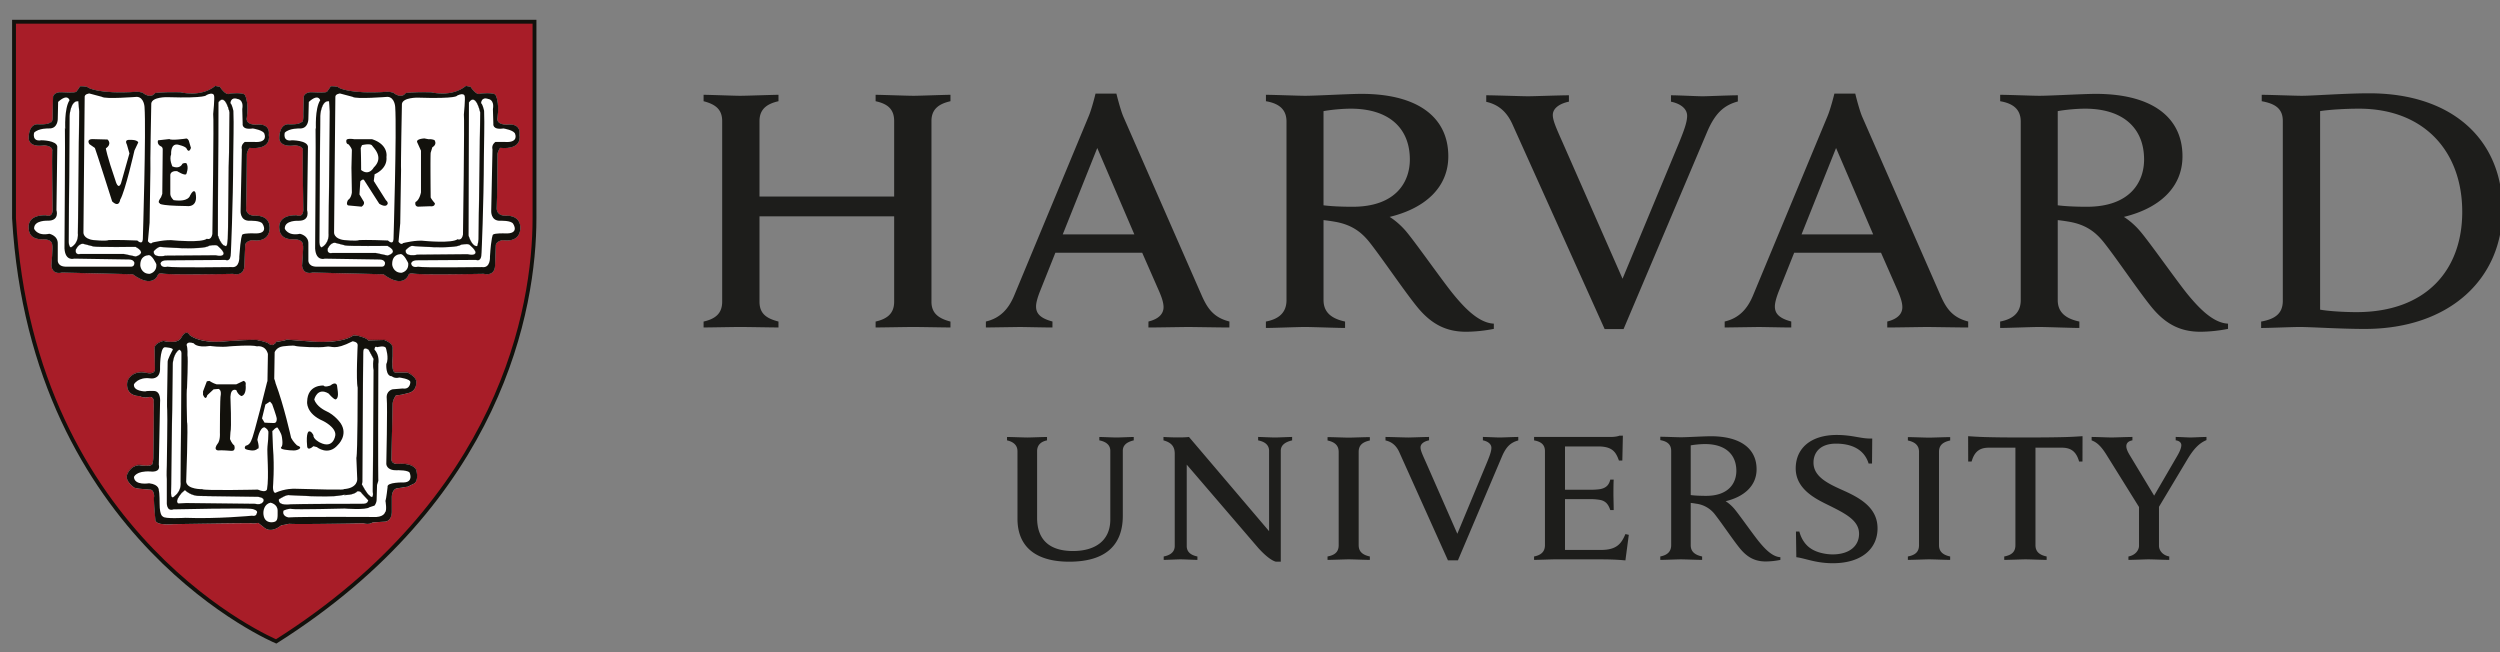 <svg width="115" height="30" fill="none" xmlns="http://www.w3.org/2000/svg"><rect width="100%" height="100%" fill="#808080" stroke="none"/><path d="M46.803 20.749c0-.243-.158-.422-.48-.492v-.156c.178 0 .773.024.94.024.145 0 .722-.024.9-.024v.156c-.299.059-.456.236-.456.492v3.074c0 .974.535 1.524 1.653 1.524.964 0 1.714-.433 1.714-1.452v-3.158c0-.229-.144-.41-.505-.48v-.156c.131 0 .623.024.791.024.144 0 .66-.024.792-.024v.156c-.348.083-.503.24-.503.48v2.99c0 1.34-.78 2.111-2.465 2.111-1.568 0-2.38-.712-2.38-1.973V20.75zm6.727 4.849c.364-.069.508-.253.508-.48v-4.25c0-.36-.191-.522-.518-.611V20.1c.185.014.495.022.654.022.144 0 .368-.002.519-.022l3.685 4.334v-3.697c0-.228-.144-.41-.504-.48V20.1c.132 0 .606.025.775.025.146 0 .655-.025.789-.025v.157c-.352.083-.522.24-.522.48v5.101h-.222c-.14-.032-.404-.182-.806-.623l-3.298-3.842v3.745c0 .228.131.408.491.48v.157c-.132 0-.606-.025-.775-.025-.145 0-.642.025-.776.025v-.157zm29.084-1.147h.156c.082.318.264.607.519.775.265.186.68.276 1.016.276.742 0 1.212-.367 1.212-.949 0-.602-.602-.914-1.324-1.275-.536-.268-1.59-.712-1.59-1.73 0-.95.724-1.54 1.882-1.54.764 0 1.122.186 1.638.163l-.01 1.151h-.157c-.207-.678-.823-.915-1.498-.915-.755 0-1.037.432-1.037.87 0 .629.615.946 1.312 1.257.784.349 1.634.79 1.634 1.771 0 .93-.727 1.603-2.056 1.603-.79 0-1.265-.226-1.68-.277l-.017-1.18zm15.839-1.035l-1.5-2.408c-.256-.423-.453-.645-.738-.751V20.1c.206 0 .761.024.919.024.142 0 .742-.024.958-.024v.156c-.192.034-.281.13-.281.275 0 .127.086.292.174.434l1.106 1.835 1.066-1.834c.108-.184.184-.366.184-.486 0-.11-.077-.2-.259-.224V20.1c.18 0 .56.024.68.024.121 0 .557-.024.736-.024v.145c-.41.168-.666.528-.914.945l-1.365 2.28-.766-.055zm.86-.232v1.923c0 .19.145.43.473.49v.158c-.183 0-.78-.025-.953-.025-.146 0-.719.025-.925.025v-.157c.329-.06.487-.3.487-.491v-1.84M70.567 20.1h3.52c.108 0 .299-.012.408-.06h.157l-.025 1.144h-.156c-.134-.36-.273-.648-.954-.648H71.99v1.993h1.178c.172 0 .38-.014.47-.036.264-.058.381-.205.434-.43h.158c-.012.172-.012.565-.012.681 0 .117.012.531.012.718h-.157c-.076-.225-.18-.396-.435-.459a2.36 2.36 0 00-.47-.043H71.99v2.337h1.662c.726 0 .937-.302 1.117-.73l.156.036-.156 1.175c-.54-.048-.863-.048-1.476-.048h-1.756c-.17 0-.79.025-.97.025v-.157c.316-.06.501-.217.501-.52v-4.324c0-.268-.144-.435-.5-.495V20.1zm-8.988.685c0-.29-.173-.45-.512-.523v-.155c.189 0 .8.024.978.024.149 0 .776-.024.968-.024v.155c-.338.074-.514.218-.514.523v4.293c0 .29.173.448.514.52v.157c-.191 0-.793-.025-.968-.025-.152 0-.79.025-.979.025v-.157c.347-.065.513-.217.513-.52v-4.293zm26.696 0c0-.29-.175-.45-.513-.523v-.155c.189 0 .8.024.976.024.15 0 .779-.024.97-.024v.155c-.338.074-.514.218-.514.523v4.293c0 .29.174.448.513.52v.157c-.19 0-.79-.025-.969-.025-.149 0-.787.025-.976.025v-.157c.346-.065.513-.217.513-.52v-4.293zm4.891-.66c-1.929 0-2.237-.036-2.632-.06l.003 1.164h.158c.144-.516.431-.636.804-.636h1.21v4.485c0 .303-.166.455-.514.52v.157c.19 0 .834-.025.982-.025.177 0 .78.025.969.025v-.157c-.341-.072-.514-.23-.514-.52v-4.485h1.2c.387 0 .663.131.807.636h.155l.003-1.165c-.392.025-.7.06-2.63.06zm-15.393 4.953c0 .29.184.447.525.52v.157c-.189 0-.806-.025-.982-.025-.151 0-.754.025-.943.025v-.158c.315-.06.501-.216.501-.52v-4.336c0-.267-.145-.434-.5-.495v-.156c.189 0 .785.024.954.024.276 0 1.061-.047 1.37-.047 1.352 0 2.105.56 2.105 1.518 0 .754-.56 1.263-1.424 1.471 0 0 .198.115.394.343.238.281.882 1.205 1.15 1.528.266.325.608.686.974.703v.126a3.59 3.59 0 01-.672.072c-.46 0-.826-.163-1.182-.593-.308-.375-.83-1.153-1.138-1.547a1.285 1.285 0 00-.872-.517 4.807 4.807 0 00-.26-.038v1.945zm0-2.305c.18.025.445.036.707.036 1.058 0 1.392-.609 1.392-1.148 0-.762-.51-1.234-1.436-1.234-.192 0-.47.024-.663.06v2.286zm-13.404-1.97c-.124-.273-.313-.473-.636-.543v-.16c.201 0 .896.025 1.049.025.14 0 .748-.025.954-.025v.155c-.183.035-.392.137-.392.324 0 .134.081.316.237.66l1.456 3.314 1.38-3.32c.108-.268.187-.475.187-.634 0-.175-.162-.297-.391-.344V20.1c.183 0 .632.025.772.025.127 0 .654-.025.856-.025v.16c-.344.093-.554.282-.747.73l-2.029 4.785h-.46l-2.236-4.971zm5.202-15.089c-.234-.517-.594-.895-1.204-1.03v-.301c.38 0 1.639.045 1.928.045.267 0 1.486-.045 1.875-.045v.294c-.345.067-.741.26-.741.615 0 .25.156.597.445 1.247l2.763 6.282 2.615-6.293c.204-.51.356-.899.356-1.2 0-.334-.31-.561-.743-.651v-.294c.346 0 1.187.045 1.454.045.243 0 1.242-.045 1.622-.045v.284c-.652.177-1.05.551-1.413 1.4l-3.844 9.07h-.87l-4.243-9.423zm-37.206 9.078c.502-.115.855-.343.855-.912V5.566c0-.546-.328-.773-.855-.91v-.295c.264 0 1.4.045 1.675.045.318 0 1.508-.045 1.77-.045v.295c-.501.114-.873.342-.873.91v3.473h6.194V5.566c0-.568-.33-.796-.853-.91v-.295c.261 0 1.43.045 1.748.045.274 0 1.436-.045 1.695-.045v.295c-.502.114-.874.342-.874.91v8.314c0 .546.35.775.874.912v.272c-.26 0-1.421-.023-1.695-.023-.318 0-1.487.023-1.748.023v-.272c.498-.115.853-.343.853-.912V9.951h-6.194v3.93c0 .568.349.774.873.91v.273c-.262 0-1.452-.023-1.77-.023-.276 0-1.411.023-1.675.023v-.272zm71.647 0c.643-.115.997-.37.997-.957v-8.27c0-.569-.349-.795-.97-.909v-.295c.357 0 1.522.045 1.845.045.521 0 1.974-.114 3.105-.114 3.81 0 6.123 2.128 6.123 5.364 0 3.144-2.407 5.475-6.335 5.475-1.133 0-2.477-.09-3.002-.09-.32 0-1.406.046-1.763.046v-.295zm2.713-.548c.388.07 1.105.114 1.671.114 3.2 0 4.867-1.926 4.867-4.613 0-2.786-1.758-4.746-4.751-4.746-.612 0-1.376.046-1.787.113v9.132zm-45.842-.439c0 .55.349.85.99.986v.295c-.357 0-1.523-.045-1.858-.045-.283 0-1.426.045-1.784.045v-.295c.597-.114.948-.41.948-.986v-8.21c0-.506-.273-.825-.946-.939v-.295c.358 0 1.487.045 1.804.045.524 0 2.01-.088 2.596-.088 2.562 0 3.989 1.06 3.989 2.873 0 1.429-1.064 2.39-2.698 2.787 0 0 .37.216.744.65.452.532 1.7 2.319 2.204 2.93.505.613 1.152 1.298 1.844 1.33v.24a6.878 6.878 0 01-1.268.133c-.874 0-1.568-.306-2.242-1.124-.582-.71-1.6-2.218-2.183-2.962-.372-.475-.821-.844-1.646-.98a8.323 8.323 0 00-.495-.07v3.68zm0-4.361c.339.045.84.067 1.337.067 2.004 0 2.633-1.153 2.633-2.172 0-1.448-.963-2.34-2.719-2.34-.361 0-.889.046-1.252.113v4.332zm33.773 4.361c0 .55.35.85.994.986v.295c-.358 0-1.522-.045-1.857-.045-.288 0-1.428.045-1.787.045v-.295c.595-.114.948-.41.948-.986v-8.21c0-.506-.276-.825-.946-.939v-.295c.36 0 1.485.045 1.805.045.525 0 2.01-.088 2.593-.088 2.566 0 3.988 1.06 3.988 2.873 0 1.429-1.061 2.39-2.696 2.787 0 0 .372.216.742.65.457.532 1.705 2.319 2.207 2.93.507.613 1.154 1.298 1.842 1.33v.24a6.812 6.812 0 01-1.262.133c-.876 0-1.573-.306-2.246-1.124-.582-.71-1.596-2.218-2.184-2.962-.373-.475-.82-.844-1.643-.98a8.445 8.445 0 00-.498-.07v3.68zm0-4.361c.344.045.842.067 1.34.067 2.004 0 2.632-1.153 2.632-2.172 0-1.448-.965-2.34-2.717-2.34-.365 0-.89.046-1.255.113v4.332zM45.35 14.79c.678-.159 1.05-.598 1.298-1.185l3.43-8.255c.146-.341.316-1.043.316-1.043h.96s.172.704.314 1.046l3.626 8.274c.258.57.538.981 1.259 1.162l-.002.276c-.392 0-1.613-.023-1.89-.023-.276 0-1.442.023-1.834.023l.002-.275c.527-.13.694-.398.694-.658 0-.221-.091-.47-.202-.729l-.78-1.777h-3.994l-.713 1.787c-.08.203-.176.49-.176.682 0 .298.157.536.755.694l-.001.276c-.355 0-1.291-.023-1.51-.023l-1.552.023v-.275zm6.83-4.007l-1.706-3.975-1.588 3.975h3.294zm27.156 4.007c.677-.159 1.05-.598 1.297-1.185l3.431-8.255c.146-.341.318-1.043.318-1.043h.96s.17.704.312 1.046l3.627 8.274c.256.57.539.981 1.256 1.162v.276c-.392 0-1.614-.023-1.893-.023-.273 0-1.438.023-1.83.023v-.275c.53-.13.694-.398.694-.658 0-.221-.09-.47-.199-.729l-.782-1.777h-3.995l-.714 1.787c-.08.203-.174.49-.174.682 0 .298.155.536.754.694v.276c-.356 0-1.29-.023-1.512-.023l-1.551.023v-.275zm6.83-4.007l-1.707-3.975-1.588 3.975h3.295z" fill="#1D1D1B"/><path d="M.693 1.024h23.92v9.035c0 4.14-1.542 12.92-11.87 19.453 0 0-11.193-4.674-12.05-19.453V1.024z" fill="#A81D28"/><path d="M.645 1h23.942v9.042c0 4.14-1.543 12.925-11.882 19.463 0 0-11.203-4.677-12.06-19.463V1z" stroke="#12110C" stroke-width=".177"/><path d="M18.797 12.634s-.213.68-1.161-.019l-3.256-.079s-.427.138-.485-.308c0 0 .078-.892.039-.97 0 0 .02-.251-.409-.251 0 0-.658.077-.677-.505 0 0-.115-.62.795-.6 0 0 .29.136.31-.234 0 0-.038-2.52-.02-2.712 0 0 .079-.232-.368-.272 0 0-.639.136-.717-.29 0 0-.038-.64.389-.679 0 0 .522.04.62-.097 0 0 .116.077.096-.386l.02-.796s.056-.213.386-.192c0 0 .602.038.68-.02 0 0 .134-.174.174-.253 0 0 .31-.019.368.06 0 0 .465.31 2.229.192 0 0 .272 0 .328.078 0 0 .331.252.524-.019 0 0 .29-.059 1.163-.038 0 0 .95.251 1.608-.292l.214.04s.27.444.465.31c0 0 .581-.058.678.058 0 0 .193.289.097 1.047 0 0-.116.328.446.328 0 0 .64-.117.562.484 0 0 .174.679-.89.582 0 0-.137.194-.118.33 0 0-.02 2.208-.039 2.462 0 0-.019.35.446.329 0 0 .62-.04.641.522 0 0 .077.737-.816.6 0 0-.27.04-.311.214l-.037.97s.019.484-.523.367c-.077 0-3.023.06-3.276-.018 0 0-.137-.019-.175.057zm-6.26 3.239s.136-.057.174-.152c0 0 .408-.04.465-.098l1.28.098s1.26.095 1.802-.294c0 0 .195 0 .33.059 0 0 .27.059.348.173l.737-.019s.427.137.387.409v.348s-.078.698.116.737h.563s.466.213.407.484c0 0 .02.386-.386.465 0 0-.41.116-.543.097 0 0-.137.174-.157.387l-.056 2.54s-.04.27.367.232c0 0 .6-.058.775.273 0 0 .156.56-.154.657l-.232.116-.506.08s-.211.018-.232.386v.677s.02.467-.349.467l-.542.039s-.136.114-.407.037c0 0-3.295.06-3.412.02l-.387.079s-.426.387-.775.095l-.271-.213s-.195.04-.27.019c-.079-.02-3.645.04-3.645.04s-.756.078-.814-.175c0 0-.096-.988-.058-1.106 0 0 0-.29-.174-.308 0 0-.756-.04-.776-.118 0 0-.407-.29-.291-.58 0 0 .136-.389.543-.427 0 0 .62.098.62-.077 0 0 .04-.116.04-.31 0 0 .038-2.307.018-2.462 0 0 .058-.29-.194-.29 0 0-.271.076-.445-.04 0 0-.465.02-.562-.348 0 0-.078-.232.038-.428 0 0 .214-.426.834-.29 0 0 .349.098.387-.153l-.018-.932s-.079-.25.406-.386c0 0 .62.173.814-.136 0 0 .214-.428.386-.137 0 0 .37.35 1.377.313 0 0 1.745-.138 1.784-.062 0 0 .426.061.542.195l.116.02zm-5.269-3.239s-.213.68-1.163-.02l-3.256-.077s-.426.137-.485-.31c0 0 .078-.89.038-.968 0 0 .02-.253-.406-.253 0 0-.658.079-.677-.503 0 0-.117-.622.794-.6 0 0 .289.135.31-.234 0 0-.04-2.519-.021-2.714 0 0 .08-.23-.367-.27 0 0-.64.135-.716-.292 0 0-.04-.638.386-.678 0 0 .523.04.62-.094 0 0 .117.075.098-.39l.02-.794s.058-.214.385-.194c0 0 .603.038.68-.02 0 0 .136-.173.173-.252 0 0 .312-.018.37.057 0 0 .464.312 2.23.195 0 0 .27 0 .328.079 0 0 .33.251.523-.02 0 0 .29-.059 1.163-.039 0 0 .948.252 1.608-.29l.213.04s.27.444.466.309c0 0 .581-.059.678.058 0 0 .195.29.096 1.047 0 0-.115.33.447.33 0 0 .639-.116.562.482 0 0 .175.679-.891.583 0 0-.137.194-.118.33 0 0-.019 2.208-.038 2.461 0 0-.018.347.446.329 0 0 .62-.04.64.523 0 0 .077.736-.814.6 0 0-.272.04-.311.214l-.038.968s.02.485-.525.37c-.077 0-3.021.057-3.274-.02 0 0-.135-.019-.174.057z" fill="#fff"/><path d="M18.797 12.634s-.213.68-1.161-.019l-3.256-.079s-.427.138-.485-.308c0 0 .078-.892.039-.97 0 0 .02-.251-.409-.251 0 0-.658.077-.677-.505 0 0-.115-.62.795-.6 0 0 .29.136.31-.234 0 0-.038-2.52-.02-2.712 0 0 .079-.232-.368-.272 0 0-.639.136-.717-.29 0 0-.038-.64.389-.679 0 0 .522.04.62-.097 0 0 .116.077.096-.386l.02-.796s.056-.213.386-.192c0 0 .602.038.68-.02 0 0 .134-.174.174-.253 0 0 .31-.019.368.06 0 0 .465.31 2.229.192 0 0 .272 0 .328.078 0 0 .331.252.524-.019 0 0 .29-.059 1.163-.038 0 0 .95.251 1.608-.292l.214.04s.27.444.465.31c0 0 .581-.058.678.058 0 0 .193.289.097 1.047 0 0-.116.328.446.328 0 0 .64-.117.562.484 0 0 .174.679-.89.582 0 0-.137.194-.118.33 0 0-.02 2.208-.039 2.462 0 0-.019.35.446.329 0 0 .62-.04.641.522 0 0 .077.737-.816.6 0 0-.27.04-.311.214l-.037.97s.019.484-.523.367c-.077 0-3.023.06-3.276-.018 0 0-.137-.019-.175.057z" fill="#12110C"/><path d="M18.797 12.635s-.213.68-1.162-.019l-3.257-.079s-.426.137-.484-.309c0 0 .079-.891.038-.97 0 0 .02-.25-.407-.25 0 0-.659.077-.678-.505 0 0-.115-.62.795-.6 0 0 .29.135.31-.234 0 0-.038-2.52-.02-2.713 0 0 .08-.232-.367-.271 0 0-.64.135-.718-.29 0 0-.038-.64.389-.68 0 0 .522.04.62-.096 0 0 .117.076.096-.387l.02-.796s.056-.213.388-.192c0 0 .6.038.678-.021 0 0 .134-.173.175-.252 0 0 .31-.02.368.059 0 0 .464.31 2.229.193 0 0 .271 0 .328.078 0 0 .33.252.524-.019 0 0 .29-.059 1.162-.038 0 0 .951.25 1.61-.292l.213.038s.271.446.464.311c0 0 .582-.057.678.058 0 0 .194.29.098 1.047 0 0-.116.33.446.33 0 0 .64-.117.561.483 0 0 .175.68-.89.582 0 0-.136.194-.117.33 0 0-.02 2.209-.039 2.462 0 0-.02.349.446.33 0 0 .621-.04.641.522 0 0 .076.736-.816.6 0 0-.27.04-.31.214l-.038.969s.018.485-.523.368c-.077 0-3.023.06-3.276-.018 0 0-.137-.02-.175.057z" stroke="#12110C" stroke-width=".008"/><path d="M15.135 4.65s.038.387.038.486l-.057 5.6s.057.426-.31.64c0 0-.098.037-.116-.234l.038-5.812s.039-.72.407-.68z" fill="#fff"/><path d="M15.136 4.649s.037.388.037.486l-.056 5.601s.056.426-.31.64c0 0-.098.038-.118-.233l.039-5.814s.038-.719.408-.68v0z" stroke="#12110C" stroke-width=".009"/><path d="M14.496 11.433s.038-5.465.02-5.562c-.02-.096.018.08.018.08s-.058-.952.195-1.34c0 0-.079-.328-.524.078l-.02.794s0 .446-.406.427c0 0-.466-.02-.679.193 0 0-.116.427.33.35 0 0 .697 0 .736.29l-.039 2.926s.156.487-.386.487c0 0-.662-.041-.64.366 0 0 .136.348.697.233 0 0 .407.076.387.465v.736s-.039.293.35.311h3.023s.154.019.154-.175c0 0-.019-.154-.251-.154l-2.52-.04s-.407.137-.445-.465z" fill="#fff"/><path d="M15.078 11.424s-.078.271.212.215h1.997l.541.117s.562-.137 0-.446c0 0-1.782.017-1.937-.02 0 0-.368-.097-.448-.116 0 0-.191-.077-.365.25z" fill="#fff"/><path d="M15.077 11.424s-.078.272.213.215h1.997l.542.118s.562-.138 0-.448c0 0-1.783.018-1.938-.02l-.447-.116s-.193-.077-.367.251z" stroke="#12110C" stroke-width=".009"/><path d="M18.39 11.696s-.368 0-.349.485c0 0 .04.367.427.367 0 0 .347-.057.31-.445 0 0-.213-.484-.388-.407zm.272-.193s.175-.193.292-.193c0 0 1.938.173 2.265-.059 0 0 .292-.058.37 0 0 0 .29.232.29.368 0 0-.019.175-.368.076 0 0-2.19.022-2.306.022 0 0-.602.134-.543-.214z" fill="#fff"/><path d="M18.661 11.503s.175-.194.292-.194c0 0 1.938.174 2.266-.059 0 0 .292-.057.37 0 0 0 .29.233.29.37 0 0-.019.175-.368.076 0 0-2.191.021-2.307.021 0 0-.602.135-.543-.214v0z" stroke="#12110C" stroke-width=".009"/><path d="M18.914 12.131s0-.157.272-.157l2.712-.018s.253.135.253-.329c0 0 .1-2.112.108-4.438.003-.693.035-1.42.01-2.093 0 0-.06-.29-.138-.35 0 0 0-.31.33-.193 0 0 .29.02.213.467l.02.675s-.058.293.464.214c0 0 .522.079.543.271 0 0 .155.39-.464.35h-.448s-.193.116-.135.35l-.058 2.81s-.039.484.427.465c0 0 .483-.02.58.136 0 0 .332.484-.386.445 0 0-.446-.02-.543.058 0 0-.078.097-.136 1.009 0 0 .04.542-.368.483 0 0-2.694.038-2.946-.019 0 0-.27.079-.31-.136m-3.488-7.658l-.059 6.223s-.019.289.466.347c0 0 .561.058.696 0 0 0 .37-.02 1.318.02 0 0 .234.235.254-.059 0 0 .153-5.036.078-6.085 0 0-.021-.446-.35-.465 0 0-1.473.119-1.609 0l-.58-.154s-.233.019-.213.173z" fill="#fff"/><path d="M18.488 4.785s-.058 2.926-.039 3.023l-.038 2.46-.079.854s.117.174.214.059c0 0 .62-.158 1.008-.097 0 0 1.241.116 1.492-.08 0 0 .194.097.251-.213 0 0 .077-5.425.041-5.522 0 0 .075-.777.036-.852 0 0-.017-.175-.347-.02 0 0 .037.155-1.802.095 0 0-.698-.019-.738.293zm3.082-.077l-.02 6.123s.155.545.407.488c0 0 .038-.118.057-.312l.078-5.834s-.195-.929-.522-.465z" fill="#fff"/><path d="M21.57 4.707l-.02 6.125s.156.544.407.487c0 0 .039-.118.057-.311l.078-5.836s-.194-.928-.523-.465z" stroke="#12110C" stroke-width=".009"/><path d="M19.19 6.541c-.058-.155.33-.174.33-.174l.194.038a.582.582 0 01.272.04c.135.213-.098.328-.098.328l-.077.253c-.02.214 0 2.055 0 2.055.039.096.194.27.194.27 0 .175-.214.136-.214.136l-.561.02c-.175-.02-.117-.214-.117-.214.193-.097.252-.447.252-.447V6.93l-.175-.388zm-2.616 1.803l-.039.6.173.29c.118.155-.076.273-.076.273l-.62-.058c-.116-.06 0-.253 0-.253.155-.095.174-.35.174-.35l-.02-1.123.02-.814c0-.097-.154-.27-.154-.27-.136-.02-.097-.194-.097-.194.038-.098.366-.04.366-.04h.816c.775.253.659.815.659.815.058.56-.543.795-.543.795l-.04.31.563.89c.097.078.078.156.078.156-.078.214-.389 0-.389 0l-.696-1.086c-.059-.078-.175.059-.175.059zm.02-1.532c.018.427.018 1.008.018 1.008.37.292.581-.116.581-.116.484-.465 0-.892-.076-1.008-.08-.116-.466-.02-.466-.02l-.058.136zm-4.057 9.061s.136-.057.174-.152c0 0 .408-.04.465-.098l1.28.098s1.26.095 1.802-.294c0 0 .195 0 .33.059 0 0 .27.059.348.173l.737-.019s.427.137.387.409v.348s-.078.698.116.737h.563s.466.213.407.484c0 0 .02.386-.386.465 0 0-.41.116-.543.097 0 0-.137.174-.157.387l-.056 2.54s-.04.27.367.232c0 0 .6-.058.775.273 0 0 .156.56-.154.657l-.232.116-.506.08s-.211.018-.232.386v.677s.02.467-.349.467l-.542.039s-.136.114-.407.037c0 0-3.295.06-3.412.02l-.387.079s-.426.387-.775.095l-.271-.213s-.195.04-.27.019c-.079-.02-3.645.04-3.645.04s-.756.078-.814-.175c0 0-.096-.988-.058-1.106 0 0 0-.29-.174-.308 0 0-.756-.04-.776-.118 0 0-.407-.29-.291-.58 0 0 .136-.389.543-.427 0 0 .62.098.62-.077 0 0 .04-.116.04-.31 0 0 .038-2.307.018-2.462 0 0 .058-.29-.194-.29 0 0-.271.076-.445-.04 0 0-.465.02-.562-.348 0 0-.078-.232.038-.428 0 0 .214-.426.834-.29 0 0 .349.098.387-.153l-.018-.932s-.079-.25.406-.386c0 0 .62.173.814-.136 0 0 .214-.428.386-.137 0 0 .37.35 1.377.313 0 0 1.745-.138 1.784-.062 0 0 .426.061.542.195l.116.02z" fill="#12110C"/><path d="M12.537 15.85s.135-.057.174-.154c0 0 .407-.04.465-.097l1.28.097s1.26.097 1.802-.292c0 0 .195 0 .331.059 0 0 .27.058.347.173l.738-.02s.426.138.386.409v.349s-.077.698.117.736h.563s.464.214.407.485c0 0 .02.386-.387.465 0 0-.408.116-.542.097 0 0-.137.174-.158.387l-.057 2.54s-.039.27.368.232c0 0 .6-.057.776.272 0 0 .156.561-.155.659l-.232.116-.505.078s-.213.02-.232.386v.68s.02.465-.349.465l-.543.039s-.136.116-.407.038c0 0-3.295.059-3.411.018l-.389.079s-.425.388-.774.095l-.272-.213s-.194.04-.27.021c-.078-.02-3.644.039-3.644.039s-.757.078-.815-.175c0 0-.096-.989-.058-1.106 0 0 0-.289-.174-.308 0 0-.756-.039-.776-.117 0 0-.407-.29-.29-.58 0 0 .136-.39.543-.429 0 0 .62.1.62-.077 0 0 .04-.116.04-.308 0 0 .037-2.308.019-2.463 0 0 .058-.291-.195-.291 0 0-.271.077-.446-.038 0 0-.464.019-.561-.35 0 0-.079-.231.038-.426 0 0 .213-.427.833-.291 0 0 .35.098.389-.153l-.02-.932s-.078-.25.407-.387c0 0 .62.174.814-.136 0 0 .212-.427.386-.137 0 0 .37.35 1.377.312 0 0 1.745-.137 1.783-.06 0 0 .427.06.543.195l.116.019z" stroke="#12110C" stroke-width=".008"/><path d="M13.041 23.49s.233-.117.389-.077c.155.038 2.422-.02 2.422-.02s.988.078 1.144-.06l.231-.076s.098-.116.098-.27c0-.157.019-.68.019-.68l.06-.192s-.021-.194 0-5.37c0 0 .075-.405-.177-.659 0 0 0-.153.077-.135.079.021.04.021.04.021s.348-.099.406.037c0 0 .156.463.02.736 0 0-.04.563.254.563 0 0 .114.117.347.058 0 0 .504.059.504.212 0 0 0 .35-.35.292l-.465.038s-.31.06-.27.426c.039.369-.02 3.005-.02 3.005s0 .311.486.292c0 0 .6-.02.6.153 0 0 .154.388-.272.408 0 0-.814-.02-.755.212 0 0-.06.544-.098.64 0 0 .08.446-.02.524 0 0-.057.251-.58.213 0 0-3.332-.02-3.857.02 0 0-.31-.04-.233-.31zm-.599-.367s.329.057.329.368c0 .309.02.484-.176.522-.193.04-.405-.018-.463-.27-.06-.252.037-.563.31-.62z" fill="#fff"/><path d="M12.828 22.968s.349-.234.484-.194c0 0 1.764.115 2.308.02.542-.097.212-.02.212-.02s.466 0 .6-.175c0 0 .137-.038.214.098l.29.311s.021.192-.31.172c0 0-3.16 0-3.255.02 0 0-.6.096-.543-.232z" fill="#fff"/><path d="M12.828 22.968s.348-.234.484-.195c0 0 1.764.116 2.308.021.543-.098.212-.02.212-.02s.466 0 .601-.177c0 0 .136-.036.214.099l.29.312s.02.192-.31.172c0 0-3.16 0-3.257.02 0 0-.6.096-.542-.232v0z" stroke="#12110C" stroke-width=".009"/><path d="M8.235 16.087s.136 0 .117.233l-.04 5.852s.06.39-.27.64c0 0-.176.213-.176-.116l.08-5.97s.018-.445.29-.639z" fill="#fff"/><path d="M8.235 16.087s.136 0 .118.233l-.04 5.854s.058.388-.272.64c0 0-.176.212-.176-.117l.08-5.97s.018-.447.29-.64z" stroke="#12110C" stroke-width=".009"/><path d="M7.925 16.127s-.232.427-.213.524l-.02 1.297s-.019.833 0 .93c.02.097-.019 2.54-.019 2.54s-.02.463 0 .62v1.046s-.039.466.31.347c0 0 3.411-.076 3.625-.017 0 0 .309.057.194.212 0 0 0 .137-.215.097 0 0-1.608.154-3.061.097 0 0-.97.057-1.028-.057 0 0-.155-.02-.155-.583 0 0 0-.521-.037-.619 0 0 .037-.274-.447-.33 0 0-.678.117-.697-.29 0 0 .096-.29.756-.253 0 0 .484.078.388-.31l.057-2.867s.06-.506-.271-.526c0 0-.309-.016-.408.02 0 0-.561 0-.522-.327 0 0 .193-.35.756-.272 0 0 .425.077.445-.406 0 0-.02-.99.213-1.027 0 0 .485.017.35.153z" fill="#fff"/><path d="M8.506 22.54s.272.29.718.273l2.634.038s.292.02.274.174c0 0-.041.232-.389.155l-3.179-.039-.35.021s-.232-.04.138-.485l.154-.137z" fill="#fff"/><path d="M8.505 22.54s.272.29.72.272l2.633.039s.292.02.275.174c0 0-.041.232-.388.156l-3.181-.039-.35.02s-.232-.039.137-.486l.154-.136z" stroke="#12110C" stroke-width=".009"/><path d="M16.646 22.287s.233.447.35.508c0 0 .213.25.155-.196l.038-5.582s-.058-.195 0-.503l-.232-.427s-.253-.194-.253.116l-.038 5.95-.02.134z" fill="#fff"/><path d="M16.645 22.288s.234.446.35.507c0 0 .214.25.156-.196l.039-5.583s-.059-.193 0-.502l-.233-.427s-.254-.194-.254.116l-.038 5.951-.02.134z" stroke="#12110C" stroke-width=".009"/><path d="M12.344 19.633s.02.464-.04.909c-.031.245.079 1.378-.02 1.958 0 0-.017.195-.426.021 0 0-2.48.057-2.557-.02 0 0-.678.02-.737-.33 0 0 .097-2.655.04-2.753 0 0-.04-1.453 0-1.589 0 0 .057-1.337.019-1.492 0 0 .02-.31-.039-.466 0 0 0-.193.33-.078 0 0 .115.214.755.12 0 0 .466.076.912.018 0 0 .987-.078 1.24 0 0 0 .388-.078.503.35l-.02 1.2.116.388.137-.096.057-.291.02-1.28s.077-.233.388-.272c0 0 .484-.059.563-.018.077.037 1.122.095 1.414.037.29-.058.348.194 1.221-.25 0 0 .233.019.233.172 0 0-.08 1.65 0 1.958 0 0 0 3.023-.06 3.237l.04.969s.038.426-.64.465c0 0 .427.059-2.249-.019 0 0-.426-.02-.89.193 0 0-.097-.02-.097-.27 0 0 .076-.91 0-1.804l-.038-.988-.175.021z" fill="#fff"/><path d="M10.6 18.259s.058 1.433 0 1.627l-.02.31s.078.213.194.291c0 0 .098.27-.136.252 0 0-.483-.04-.6-.02 0 0-.272 0 0-.348 0 0 .097-.137.077-.485 0 0 0-1.627.04-1.723 0 0 .038-.215-.098-.273l-.233.02-.29.27s-.059.293-.195-.017v-.157l.176-.465.116-.02s.174.116.329.157h.911l.33-.157s.135.02.098.194c0 0 .056.448-.195.504 0 0-.156-.056-.232-.271 0 0-.253-.134-.273.31zm4.282-.524s-.735-.058-.753.736c0 0-.08.544.735.893 0 0 .601.29.561.658 0 0-.077.659-.717.33 0 0-.31-.156-.289-.33 0 0-.098-.214-.214-.175 0 0-.137.038-.076.678 0 0 0 .253.29 0l.153.04s.524.426.969-.098c0 0 .485-.445.136-.987 0 0-.252-.387-.697-.581 0 0-.427-.196-.523-.525 0 0 .136-.582.658-.272 0 0 .194.233.31.272 0 0 .155 0 .116-.35l-.037-.289s-.039-.216-.311 0c0 0-.252.096-.31 0zm-2.364-.408c.135.099.155.292.155.292.387 1.026.718 2.52.718 2.52.096.192.27.348.27.348.33.116 0 .212 0 .212-.135.06-.58-.018-.58-.018-.234-.041-.138-.117-.138-.117.098-.096.02-.485.02-.485-.02-.154-.192-.407-.192-.407-.078-.039-.214.136-.214.136s-.212.078-.233 0c-.02-.079-.155-.152-.155-.152-.233 0-.329.577-.329.577.135.485 0 .407 0 .407-.115.157-.485.041-.485.041-.174-.041-.056-.176-.056-.176.212-.037.27-.272.27-.272.097-.135.716-2.654.716-2.654.06-.117.097-.349.233-.252zm-.309 1.279c-.02.097-.156.64-.156.64l.116.196s.31.017.426.017c.116 0 .136-.095.136-.194 0-.096-.213-.677-.213-.677l-.098-.116-.21.134zm-4.941-5.972s-.213.68-1.163-.02l-3.256-.077s-.426.137-.485-.31c0 0 .078-.89.038-.968 0 0 .02-.253-.406-.253 0 0-.658.079-.677-.503 0 0-.117-.622.794-.6 0 0 .289.135.31-.234 0 0-.04-2.519-.021-2.714 0 0 .08-.23-.367-.27 0 0-.64.135-.716-.292 0 0-.04-.638.386-.678 0 0 .523.04.62-.094 0 0 .117.075.098-.39l.02-.794s.058-.214.385-.194c0 0 .603.038.68-.02 0 0 .136-.173.173-.252 0 0 .312-.018.37.057 0 0 .464.312 2.23.195 0 0 .27 0 .328.079 0 0 .33.251.523-.02 0 0 .29-.059 1.163-.039 0 0 .948.252 1.608-.29l.213.04s.27.444.466.309c0 0 .581-.059.678.058 0 0 .195.29.096 1.047 0 0-.115.33.447.33 0 0 .639-.116.562.482 0 0 .175.679-.891.583 0 0-.137.194-.118.33 0 0-.019 2.208-.038 2.461 0 0-.018.347.446.329 0 0 .62-.04.64.523 0 0 .077.736-.814.6 0 0-.272.04-.311.214l-.038.968s.02.485-.525.37c-.077 0-3.021.057-3.274-.02 0 0-.135-.019-.174.057z" fill="#12110C"/><path d="M7.268 12.635s-.213.68-1.163-.02l-3.256-.078s-.427.137-.485-.31c0 0 .078-.89.038-.969 0 0 .02-.252-.407-.252 0 0-.658.08-.677-.502 0 0-.116-.623.795-.602 0 0 .289.136.31-.232 0 0-.04-2.52-.021-2.715 0 0 .08-.23-.367-.27 0 0-.64.135-.717-.292 0 0-.04-.639.387-.678 0 0 .523.04.62-.095 0 0 .117.076.097-.39l.02-.794s.058-.213.386-.193c0 0 .602.038.68-.02 0 0 .136-.173.173-.252 0 0 .312-.019.37.057 0 0 .464.312 2.23.195 0 0 .27 0 .328.078 0 0 .33.251.523-.02 0 0 .291-.058 1.163-.038 0 0 .95.25 1.608-.29l.213.039s.271.444.466.309c0 0 .581-.058.68.058 0 0 .193.29.095 1.047 0 0-.116.33.446.33 0 0 .64-.116.562.483 0 0 .175.679-.89.582 0 0-.138.194-.118.33 0 0-.02 2.208-.038 2.461 0 0-.02.348.445.33 0 0 .62-.041.64.524 0 0 .077.735-.814.599 0 0-.27.04-.31.213l-.039.97s.02.485-.524.369c-.077 0-3.022.057-3.275-.02 0 0-.135-.018-.174.058z" stroke="#12110C" stroke-width=".008"/><path d="M3.605 4.65s.04.387.04.484c0 .097-.06 5.601-.06 5.601s.06.428-.31.64c0 0-.096.04-.116-.232l.04-5.814s.038-.718.406-.678z" fill="#fff"/><path d="M3.606 4.65s.039.386.039.483c0 .097-.06 5.602-.06 5.602s.06.428-.31.641c0 0-.096.039-.116-.232l.038-5.815s.04-.718.409-.68v0z" stroke="#12110C" stroke-width=".009"/><path d="M2.966 11.433s.037-5.466.02-5.563l.017.079S2.947 5 3.198 4.61c0 0-.078-.33-.524.077l-.017.795s0 .446-.408.426c0 0-.466-.02-.68.195 0 0-.116.426.33.349 0 0 .698 0 .736.289l-.038 2.927s.155.484-.388.484c0 0-.659-.037-.64.37 0 0 .136.35.699.232 0 0 .406.078.389.464v.738s-.041.291.346.31h3.024s.155.018.155-.176c0 0-.02-.153-.25-.153l-2.52-.04s-.409.136-.446-.465z" fill="#fff"/><path d="M3.489 11.472s-.077.273.212.213h1.997l.542.116s.564-.136 0-.446c0 0-1.783.02-1.938-.019l-.445-.116s-.195-.077-.368.252z" fill="#fff"/><path d="M3.488 11.472s-.077.273.213.212h1.997l.543.117s.564-.135 0-.446c0 0-1.784.02-1.939-.02 0 0-.368-.096-.446-.115 0 0-.194-.077-.368.252z" stroke="#12110C" stroke-width=".009"/><path d="M6.804 11.745s-.37 0-.35.482c0 0 .039.37.426.37 0 0 .349-.06.311-.446 0 0-.214-.485-.387-.406zm.27-.196s.173-.194.291-.194c0 0 1.937.175 2.267-.057 0 0 .292-.058.368 0 0 0 .29.232.29.367 0 0-.018.177-.366.08l-2.307.018s-.602.135-.543-.214z" fill="#fff"/><path d="M7.073 11.55s.175-.195.292-.195c0 0 1.937.175 2.267-.057 0 0 .292-.058.369 0 0 0 .29.232.29.368 0 0-.019.176-.367.079l-2.308.019s-.601.135-.543-.215v0z" stroke="#12110C" stroke-width=".009"/><path d="M7.384 12.13s0-.153.27-.153l2.716-.02s.25.134.25-.33c0 0 .1-2.113.109-4.44.003-.691.034-1.417.007-2.09 0 0-.058-.29-.135-.35 0 0 0-.31.33-.193 0 0 .29.019.213.464l.018.678s-.057.291.466.214c0 0 .523.077.541.27 0 0 .157.39-.462.35h-.446s-.194.116-.136.349l-.058 2.81s-.04.484.426.466c0 0 .485-.02.58.135 0 0 .331.485-.386.446 0 0-.446-.02-.543.057 0 0-.077.099-.136 1.008 0 0 .039.543-.368.485 0 0-2.694.037-2.945-.02 0 0-.272.078-.31-.135m-3.49-7.656l-.057 6.221s-.02.29.465.348c0 0 .563.058.697 0 0 0 .368-.02 1.318.02 0 0 .233.231.252-.058 0 0 .155-5.04.078-6.086 0 0-.02-.445-.35-.465 0 0-1.472.116-1.608 0L4.11 4.3s-.234.018-.215.175z" fill="#fff"/><path d="M10.038 4.707l-.019 6.125s.155.544.408.486c0 0 .039-.117.058-.312l.078-5.834s-.194-.93-.525-.465z" fill="#fff" stroke="#12110C" stroke-width=".009"/><path d="M10.038 4.707l-.019 6.125s.155.544.408.486c0 0 .039-.117.058-.312l.078-5.834s-.194-.93-.525-.465z" stroke="#12110C" stroke-width=".009"/><path d="M6.959 4.76s-.058 2.925-.04 3.023l-.037 2.462-.078.85s.115.177.212.06c0 0 .621-.154 1.008-.096 0 0 1.241.117 1.493-.078 0 0 .193.096.252-.214 0 0 .076-5.425.038-5.523 0 0 .078-.774.038-.85 0 0-.02-.177-.347-.023 0 0 .038.157-1.802.099 0 0-.699-.02-.737.29z" fill="#fff"/><path d="M6.36 6.552l-.175.37S5.76 8.8 5.528 9.187c0 0-.04.39-.369.078 0 0-.756-2.383-.795-2.46l-.252-.175s-.153-.213.117-.232l.717.019s.232.193-.077.408c0 0 .038.31.445 1.49 0 0 .116.447.252.117l.388-1.376-.117-.407s-.117-.194.059-.213c0 0 .407-.038.464.116zm1.125.31l-.02 2.055-.057.155s-.194.25-.059.27c0 0-.173.118 1.24.136 0 0 .544.097.407-.6 0 0-.058-.253-.253.116 0 0-.057.309-.754.213 0 0-.155-.135-.155-.29v-.854s-.02-.214.31-.192c0 0 .367.232.426.134 0 0 .135-.31 0-.503 0 0-.175-.019-.194.059 0 0-.116.231-.446.095 0 0-.154-.31-.058-.561 0 0-.038-.485.292-.446 0 0 .387.077.425.195 0 0 .097.233.195-.039l-.098-.33s-.057-.136-.155-.097c0 0-.659.096-.737.018l-.524.059s-.076.194.157.29c0 0 .058.04.058.117z" fill="#12110C"/></svg>